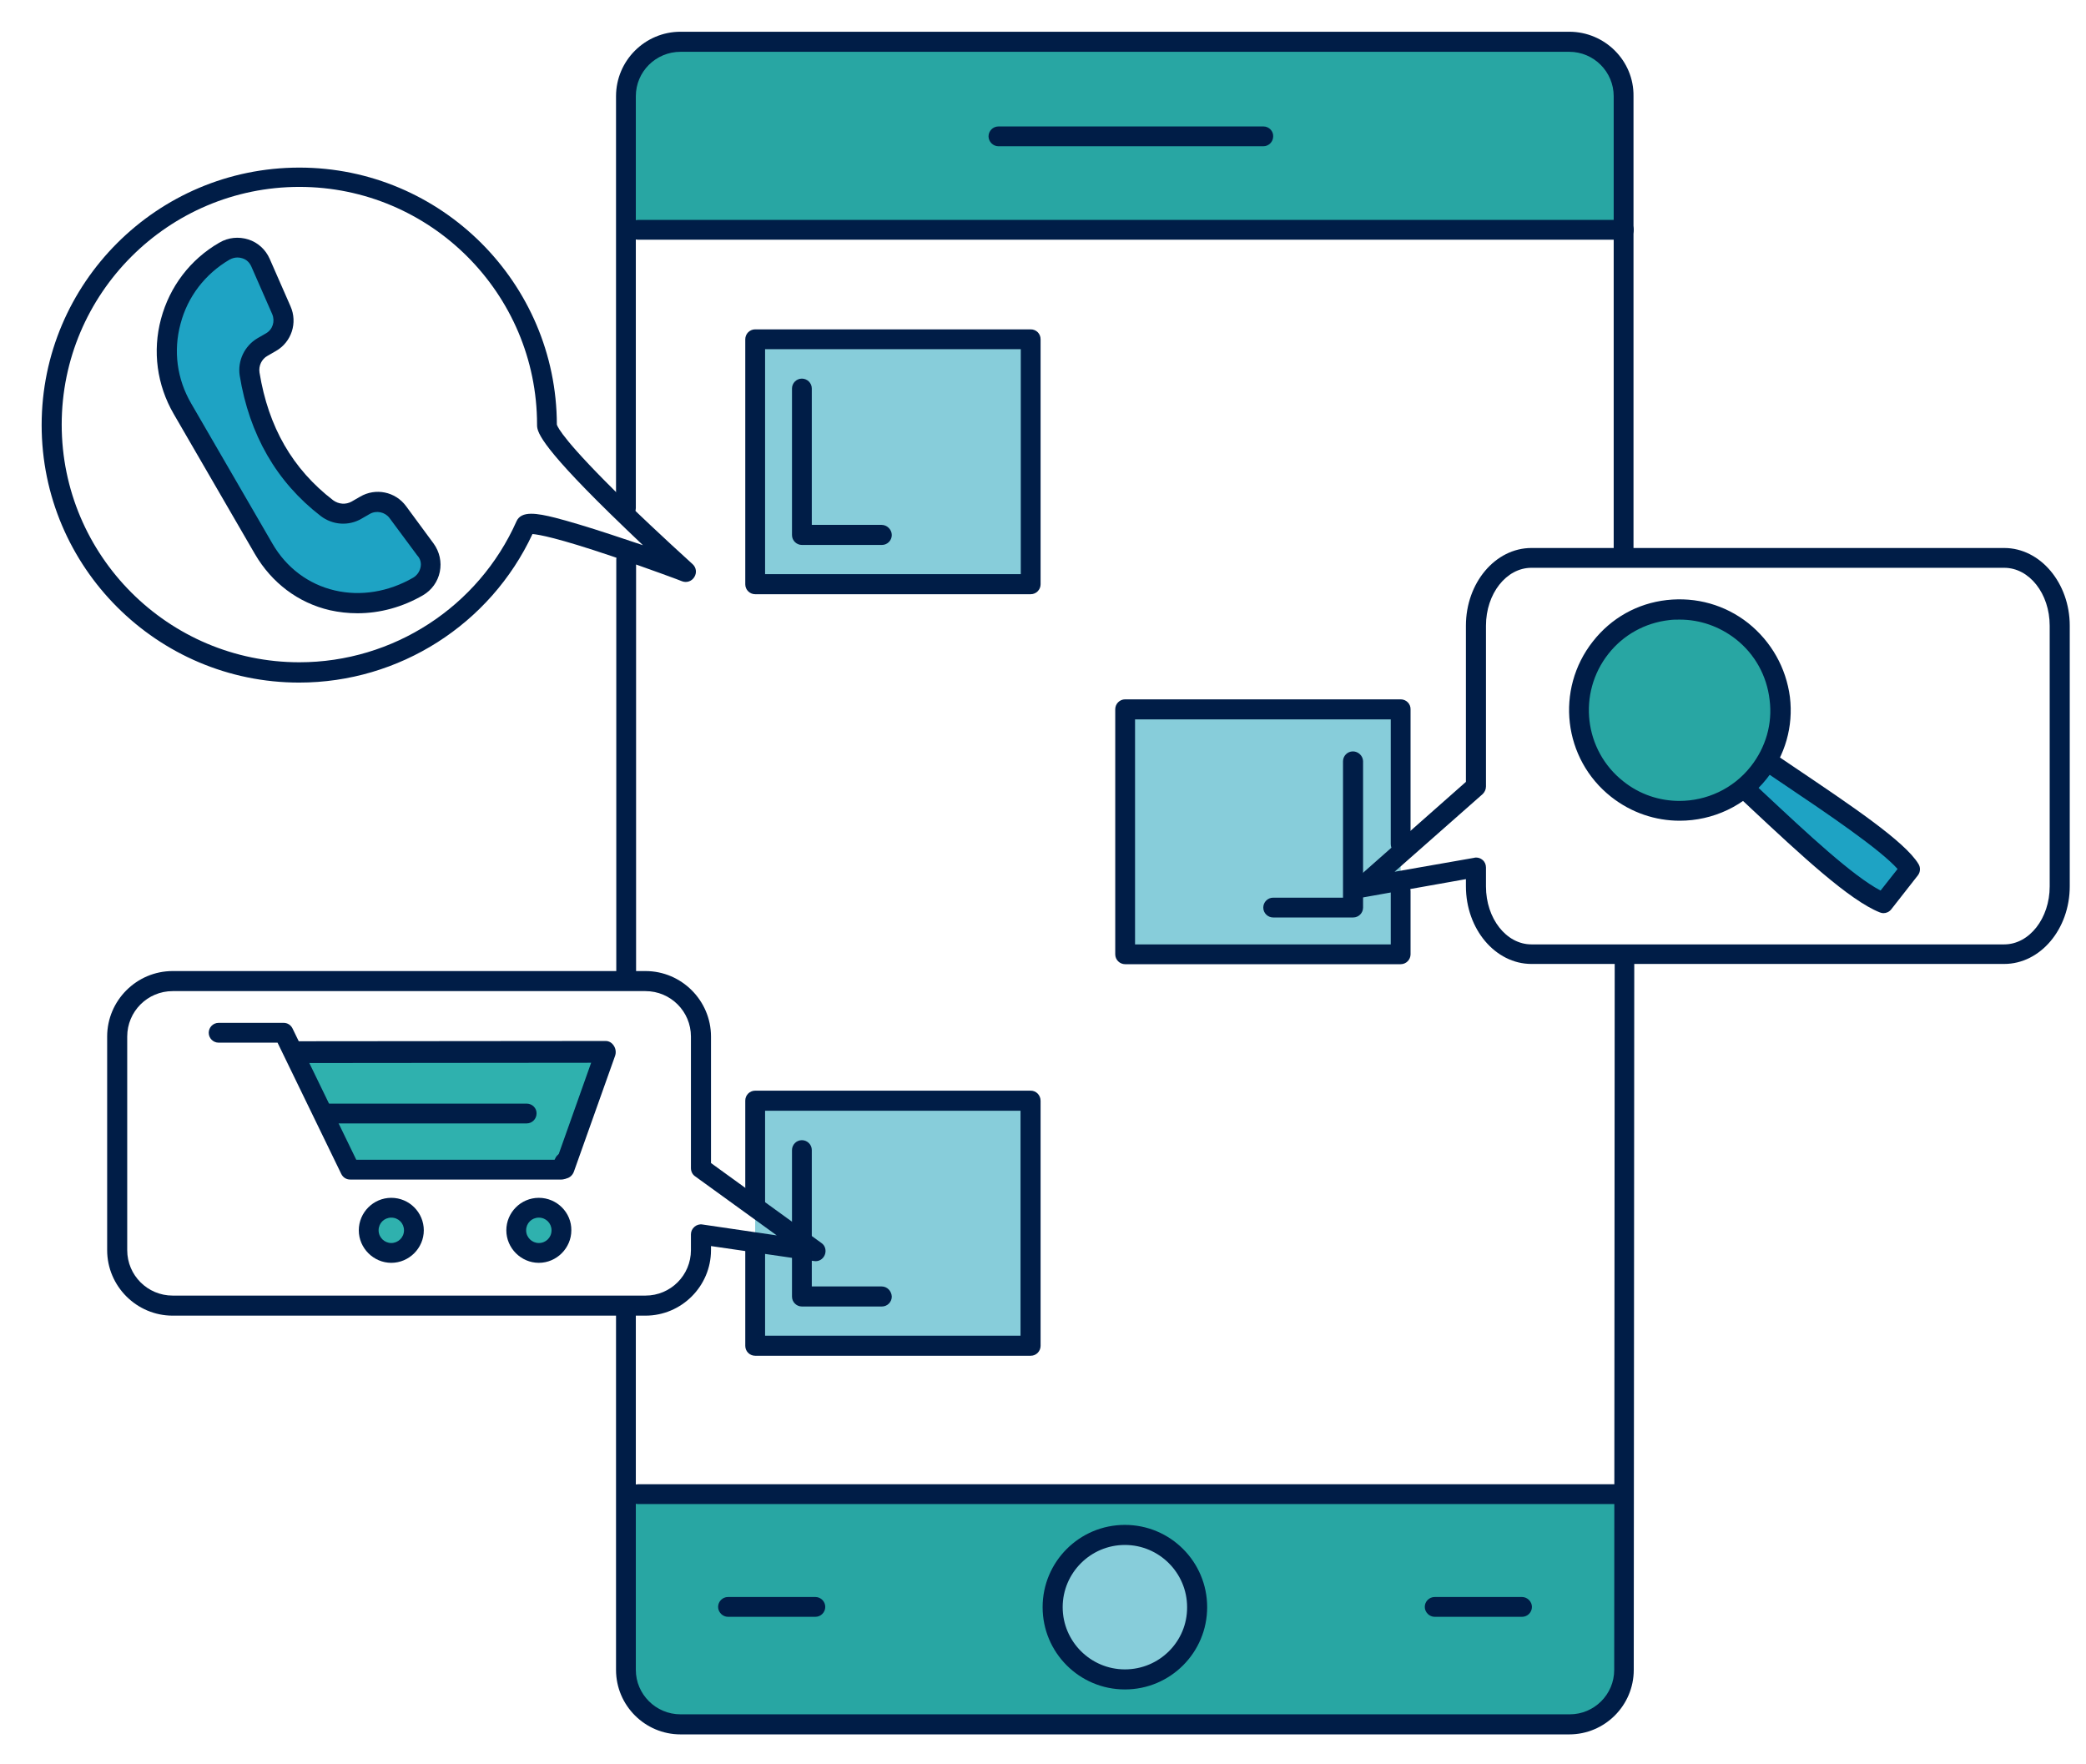 <?xml version="1.0" encoding="UTF-8"?> <svg xmlns="http://www.w3.org/2000/svg" xmlns:xlink="http://www.w3.org/1999/xlink" id="egn2qwq4z1m1" viewBox="0 0 821.5 694.5" shape-rendering="geometricPrecision" text-rendering="geometricPrecision"><style><![CDATA[#egn2qwq4z1m5_to {animation: egn2qwq4z1m5_to__to 4000ms linear infinite normal forwards}@keyframes egn2qwq4z1m5_to__to { 0% {transform: translate(177.5px,437px)} 12.5% {transform: translate(177.5px,437px)} 25% {transform: translate(177.5px,437px)} 37.5% {transform: translate(177.5px,437px)} 50% {transform: translate(177.5px,437px)} 62.5% {transform: translate(177.5px,437px)} 75% {transform: translate(177.5px,437px)} 87.5% {transform: translate(177.5px,437px)} 100% {transform: translate(177.5px,437px)} }#egn2qwq4z1m5_tr {animation: egn2qwq4z1m5_tr__tr 4000ms linear infinite normal forwards}@keyframes egn2qwq4z1m5_tr__tr { 0% {transform: rotate(0deg)} 12.5% {transform: rotate(5deg)} 25% {transform: rotate(0deg)} 37.5% {transform: rotate(5deg)} 50% {transform: rotate(0deg)} 62.5% {transform: rotate(5deg)} 75% {transform: rotate(0deg)} 87.5% {transform: rotate(5deg)} 100% {transform: rotate(0deg)} }#egn2qwq4z1m7_to {animation: egn2qwq4z1m7_to__to 4000ms linear infinite normal forwards}@keyframes egn2qwq4z1m7_to__to { 0% {transform: translate(171.1px,438.25px)} 12.5% {transform: translate(171.1px,438.25px)} 25% {transform: translate(171.1px,438.25px)} 37.5% {transform: translate(171.1px,438.25px)} 50% {transform: translate(171.1px,438.25px)} 62.5% {transform: translate(171.1px,438.25px)} 75% {transform: translate(171.1px,438.25px)} 87.5% {transform: translate(171.1px,438.25px)} 100% {transform: translate(171.1px,438.25px)} }#egn2qwq4z1m7_tr {animation: egn2qwq4z1m7_tr__tr 4000ms linear infinite normal forwards}@keyframes egn2qwq4z1m7_tr__tr { 0% {transform: rotate(0deg)} 12.5% {transform: rotate(5deg)} 25% {transform: rotate(0deg)} 37.5% {transform: rotate(5deg)} 50% {transform: rotate(0deg)} 62.5% {transform: rotate(5deg)} 75% {transform: rotate(0deg)} 87.5% {transform: rotate(5deg)} 100% {transform: rotate(0deg)} }#egn2qwq4z1m9_tr {animation: egn2qwq4z1m9_tr__tr 4000ms linear infinite normal forwards}@keyframes egn2qwq4z1m9_tr__tr { 0% {transform: translate(167.9px,438.55px) rotate(0deg)} 12.5% {transform: translate(167.9px,438.55px) rotate(5deg)} 25% {transform: translate(167.9px,438.55px) rotate(0deg)} 37.5% {transform: translate(167.9px,438.55px) rotate(5deg)} 50% {transform: translate(167.9px,438.55px) rotate(0deg)} 62.5% {transform: translate(167.9px,438.55px) rotate(5deg)} 75% {transform: translate(167.9px,438.55px) rotate(0deg)} 87.5% {transform: translate(167.9px,438.55px) rotate(5deg)} 100% {transform: translate(167.9px,438.55px) rotate(0deg)} }#egn2qwq4z1m11_to {animation: egn2qwq4z1m11_to__to 4000ms linear infinite normal forwards}@keyframes egn2qwq4z1m11_to__to { 0% {transform: translate(154.188px,484.5px)} 12.5% {transform: translate(146.019px,481.7px)} 25% {transform: translate(154.188px,484.5px)} 37.5% {transform: translate(146.019px,481.7px)} 50% {transform: translate(154.188px,484.5px)} 62.5% {transform: translate(146.019px,481.7px)} 75% {transform: translate(154.188px,484.5px)} 87.5% {transform: translate(146.019px,481.7px)} 100% {transform: translate(154.188px,484.5px)} }#egn2qwq4z1m11_tr {animation: egn2qwq4z1m11_tr__tr 4000ms linear infinite normal forwards}@keyframes egn2qwq4z1m11_tr__tr { 0% {transform: rotate(0deg)} 12.5% {transform: rotate(5deg)} 25% {transform: rotate(0deg)} 37.5% {transform: rotate(5deg)} 50% {transform: rotate(0deg)} 62.5% {transform: rotate(5deg)} 75% {transform: rotate(0deg)} 87.5% {transform: rotate(5deg)} 100% {transform: rotate(0deg)} }#egn2qwq4z1m13_to {animation: egn2qwq4z1m13_to__to 4000ms linear infinite normal forwards}@keyframes egn2qwq4z1m13_to__to { 0% {transform: translate(212.201px,484.5px)} 12.5% {transform: translate(201.649px,487.853px)} 25% {transform: translate(212.201px,484.5px)} 37.5% {transform: translate(201.649px,487.853px)} 50% {transform: translate(212.201px,484.5px)} 62.5% {transform: translate(201.649px,487.853px)} 75% {transform: translate(212.201px,484.5px)} 87.5% {transform: translate(201.649px,487.853px)} 100% {transform: translate(212.201px,484.5px)} }#egn2qwq4z1m13_tr {animation: egn2qwq4z1m13_tr__tr 4000ms linear infinite normal forwards}@keyframes egn2qwq4z1m13_tr__tr { 0% {transform: rotate(0deg)} 12.5% {transform: rotate(5deg)} 25% {transform: rotate(0deg)} 37.5% {transform: rotate(5deg)} 50% {transform: rotate(0deg)} 62.5% {transform: rotate(5deg)} 75% {transform: rotate(0deg)} 87.5% {transform: rotate(5deg)} 100% {transform: rotate(0deg)} }#egn2qwq4z1m18_ts {animation: egn2qwq4z1m18_ts__ts 4000ms linear infinite normal forwards}@keyframes egn2qwq4z1m18_ts__ts { 0% {transform: translate(719.9px,327.65px) scale(1,1)} 15% {transform: translate(719.9px,327.65px) scale(1.1,1.1)} 30% {transform: translate(719.9px,327.65px) scale(1,1)} 45% {transform: translate(719.9px,327.65px) scale(1.1,1.1)} 60% {transform: translate(719.9px,327.65px) scale(1,1)} 75% {transform: translate(719.9px,327.65px) scale(1.1,1.1)} 90% {transform: translate(719.9px,327.65px) scale(1,1)} 100% {transform: translate(719.9px,327.65px) scale(1.067,1.067)} }#egn2qwq4z1m19_tr {animation: egn2qwq4z1m19_tr__tr 4000ms linear infinite normal forwards}@keyframes egn2qwq4z1m19_tr__tr { 0% {transform: translate(117.602px,167.562px) rotate(0deg)} 10% {transform: translate(117.602px,167.562px) rotate(10deg)} 20% {transform: translate(117.602px,167.562px) rotate(0deg)} 30% {transform: translate(117.602px,167.562px) rotate(10deg)} 40% {transform: translate(117.602px,167.562px) rotate(0deg)} 50% {transform: translate(117.602px,167.562px) rotate(10deg)} 60% {transform: translate(117.602px,167.562px) rotate(0deg)} 70% {transform: translate(117.602px,167.562px) rotate(10deg)} 80% {transform: translate(117.602px,167.562px) rotate(0deg)} 90% {transform: translate(117.602px,167.562px) rotate(10deg)} 100% {transform: translate(117.602px,167.562px) rotate(0deg)} }#egn2qwq4z1m44_tr {animation: egn2qwq4z1m44_tr__tr 4000ms linear infinite normal forwards}@keyframes egn2qwq4z1m44_tr__tr { 0% {transform: translate(177.539px,437.05px) rotate(0deg)} 12.5% {transform: translate(177.539px,437.05px) rotate(5deg)} 25% {transform: translate(177.539px,437.05px) rotate(0deg)} 37.5% {transform: translate(177.539px,437.05px) rotate(5deg)} 50% {transform: translate(177.539px,437.05px) rotate(0deg)} 62.5% {transform: translate(177.539px,437.05px) rotate(5deg)} 75% {transform: translate(177.539px,437.05px) rotate(0deg)} 87.5% {transform: translate(177.539px,437.05px) rotate(5deg)} 100% {transform: translate(177.539px,437.05px) rotate(0deg)} }#egn2qwq4z1m46_tr {animation: egn2qwq4z1m46_tr__tr 4000ms linear infinite normal forwards}@keyframes egn2qwq4z1m46_tr__tr { 0% {transform: translate(154.188px,433.65px) rotate(0deg)} 12.5% {transform: translate(154.188px,433.65px) rotate(5deg)} 25% {transform: translate(154.188px,433.65px) rotate(0deg)} 37.5% {transform: translate(154.188px,433.65px) rotate(5deg)} 50% {transform: translate(154.188px,433.65px) rotate(0deg)} 62.5% {transform: translate(154.188px,433.65px) rotate(5deg)} 75% {transform: translate(154.188px,433.65px) rotate(0deg)} 87.5% {transform: translate(154.188px,433.65px) rotate(5deg)} 100% {transform: translate(154.188px,433.65px) rotate(0deg)} }#egn2qwq4z1m48_tr {animation: egn2qwq4z1m48_tr__tr 4000ms linear infinite normal forwards}@keyframes egn2qwq4z1m48_tr__tr { 0% {transform: translate(167.902px,438.5px) rotate(0deg)} 12.5% {transform: translate(167.902px,438.5px) rotate(5deg)} 25% {transform: translate(167.902px,438.5px) rotate(0deg)} 37.5% {transform: translate(167.902px,438.5px) rotate(5deg)} 50% {transform: translate(167.902px,438.5px) rotate(0deg)} 62.5% {transform: translate(167.902px,438.5px) rotate(5deg)} 75% {transform: translate(167.902px,438.5px) rotate(0deg)} 87.5% {transform: translate(167.902px,438.5px) rotate(5deg)} 100% {transform: translate(167.902px,438.5px) rotate(0deg)} }#egn2qwq4z1m50_to {animation: egn2qwq4z1m50_to__to 4000ms linear infinite normal forwards}@keyframes egn2qwq4z1m50_to__to { 0% {transform: translate(154.1px,484.5px)} 12.5% {transform: translate(145.931px,481.7px)} 25% {transform: translate(154.1px,484.5px)} 37.5% {transform: translate(145.931px,481.7px)} 50% {transform: translate(154.1px,484.5px)} 62.5% {transform: translate(145.931px,481.7px)} 75% {transform: translate(154.1px,484.5px)} 87.5% {transform: translate(145.931px,481.7px)} 100% {transform: translate(154.1px,484.5px)} }#egn2qwq4z1m50_tr {animation: egn2qwq4z1m50_tr__tr 4000ms linear infinite normal forwards}@keyframes egn2qwq4z1m50_tr__tr { 0% {transform: rotate(0deg)} 12.5% {transform: rotate(5deg)} 25% {transform: rotate(0deg)} 37.5% {transform: rotate(5deg)} 50% {transform: rotate(0deg)} 62.5% {transform: rotate(5deg)} 75% {transform: rotate(0deg)} 87.5% {transform: rotate(5deg)} 100% {transform: rotate(0deg)} }#egn2qwq4z1m52_to {animation: egn2qwq4z1m52_to__to 4000ms linear infinite normal forwards}@keyframes egn2qwq4z1m52_to__to { 0% {transform: translate(212.201px,484.5px)} 12.5% {transform: translate(201.649px,487.853px)} 25% {transform: translate(212.201px,484.5px)} 37.5% {transform: translate(201.649px,487.853px)} 50% {transform: translate(212.201px,484.5px)} 62.5% {transform: translate(201.649px,487.853px)} 75% {transform: translate(212.201px,484.5px)} 87.5% {transform: translate(201.649px,487.853px)} 100% {transform: translate(212.201px,484.5px)} }#egn2qwq4z1m52_tr {animation: egn2qwq4z1m52_tr__tr 4000ms linear infinite normal forwards}@keyframes egn2qwq4z1m52_tr__tr { 0% {transform: rotate(0deg)} 12.5% {transform: rotate(5deg)} 25% {transform: rotate(0deg)} 37.5% {transform: rotate(5deg)} 50% {transform: rotate(0deg)} 62.5% {transform: rotate(5deg)} 75% {transform: rotate(0deg)} 87.5% {transform: rotate(5deg)} 100% {transform: rotate(0deg)} }#egn2qwq4z1m60_ts {animation: egn2qwq4z1m60_ts__ts 4000ms linear infinite normal forwards}@keyframes egn2qwq4z1m60_ts__ts { 0% {transform: translate(719.676px,327.707px) scale(1,1)} 15% {transform: translate(719.676px,327.707px) scale(1.1,1.1)} 30% {transform: translate(719.676px,327.707px) scale(1,1)} 45% {transform: translate(719.676px,327.707px) scale(1.1,1.1)} 60% {transform: translate(719.676px,327.707px) scale(1,1)} 75% {transform: translate(719.676px,327.707px) scale(1.1,1.1)} 90% {transform: translate(719.676px,327.707px) scale(1,1)} 100% {transform: translate(719.676px,327.707px) scale(1.067,1.067)} }#egn2qwq4z1m61_ts {animation: egn2qwq4z1m61_ts__ts 4000ms linear infinite normal forwards}@keyframes egn2qwq4z1m61_ts__ts { 0% {transform: translate(661.884px,278.97px) rotate(-79.49deg) scale(1,1)} 15% {transform: translate(661.884px,278.97px) rotate(-79.49deg) scale(1.1,1.1)} 30% {transform: translate(661.884px,278.97px) rotate(-79.49deg) scale(1,1)} 45% {transform: translate(661.884px,278.97px) rotate(-79.49deg) scale(1.1,1.1)} 60% {transform: translate(661.884px,278.97px) rotate(-79.49deg) scale(1,1)} 75% {transform: translate(661.884px,278.97px) rotate(-79.49deg) scale(1.1,1.1)} 90% {transform: translate(661.884px,278.97px) rotate(-79.49deg) scale(1,1)} 100% {transform: translate(661.884px,278.97px) rotate(-79.49deg) scale(1.067,1.067)} }#egn2qwq4z1m62_ts {animation: egn2qwq4z1m62_ts__ts 4000ms linear infinite normal forwards}@keyframes egn2qwq4z1m62_ts__ts { 0% {transform: translate(661.571px,279.608px) scale(1,1)} 15% {transform: translate(661.571px,279.608px) scale(1.1,1.1)} 30% {transform: translate(661.571px,279.608px) scale(1,1)} 45% {transform: translate(661.571px,279.608px) scale(1.1,1.1)} 60% {transform: translate(661.571px,279.608px) scale(1,1)} 75% {transform: translate(661.571px,279.608px) scale(1.1,1.1)} 90% {transform: translate(661.571px,279.608px) scale(1,1)} 100% {transform: translate(661.571px,279.608px) scale(1.067,1.067)} }#egn2qwq4z1m91 {animation: egn2qwq4z1m91_c_o 4000ms linear infinite normal forwards}@keyframes egn2qwq4z1m91_c_o { 0% {opacity: 0} 12.5% {opacity: 1} 85% {opacity: 1} 100% {opacity: 0} }#egn2qwq4z1m93 {animation: egn2qwq4z1m93_c_o 4000ms linear infinite normal forwards}@keyframes egn2qwq4z1m93_c_o { 0% {opacity: 0} 12.5% {opacity: 0} 25% {opacity: 1} 67.5% {opacity: 1} 82.5% {opacity: 0} 100% {opacity: 0} }#egn2qwq4z1m95 {animation: egn2qwq4z1m95_c_o 4000ms linear infinite normal forwards}@keyframes egn2qwq4z1m95_c_o { 0% {opacity: 0} 25% {opacity: 0} 42.5% {opacity: 1} 55% {opacity: 1} 72.5% {opacity: 0} 100% {opacity: 0} }#egn2qwq4z1m97 {animation: egn2qwq4z1m97_c_o 4000ms linear infinite normal forwards}@keyframes egn2qwq4z1m97_c_o { 0% {opacity: 0} 12.5% {opacity: 1} 82.5% {opacity: 1} 97.5% {opacity: 0} 100% {opacity: 0} }#egn2qwq4z1m99 {animation: egn2qwq4z1m99_c_o 4000ms linear infinite normal forwards}@keyframes egn2qwq4z1m99_c_o { 0% {opacity: 0} 12.5% {opacity: 0} 25% {opacity: 1} 67.5% {opacity: 1} 82.5% {opacity: 0} 100% {opacity: 0} }#egn2qwq4z1m101 {animation: egn2qwq4z1m101_c_o 4000ms linear infinite normal forwards}@keyframes egn2qwq4z1m101_c_o { 0% {opacity: 0} 27.5% {opacity: 0} 42.5% {opacity: 1} 55% {opacity: 1} 70% {opacity: 0} 100% {opacity: 0} }#egn2qwq4z1m103 {animation: egn2qwq4z1m103_c_o 4000ms linear infinite normal forwards}@keyframes egn2qwq4z1m103_c_o { 0% {opacity: 0} 12.5% {opacity: 1} 82.5% {opacity: 1} 97.5% {opacity: 0} 100% {opacity: 0} }#egn2qwq4z1m105 {animation: egn2qwq4z1m105_c_o 4000ms linear infinite normal forwards}@keyframes egn2qwq4z1m105_c_o { 0% {opacity: 0} 12.5% {opacity: 0} 25% {opacity: 1} 67.5% {opacity: 1} 82.5% {opacity: 0} 100% {opacity: 0} }#egn2qwq4z1m107 {animation: egn2qwq4z1m107_c_o 4000ms linear infinite normal forwards}@keyframes egn2qwq4z1m107_c_o { 0% {opacity: 0} 27.5% {opacity: 0} 40% {opacity: 1} 55% {opacity: 1} 70% {opacity: 0} 100% {opacity: 0} }]]></style><g id="egn2qwq4z1m2"><g id="egn2qwq4z1m3"><g id="egn2qwq4z1m4"><g id="egn2qwq4z1m5_to" transform="translate(177.5,437)"><g id="egn2qwq4z1m5_tr" transform="rotate(0)"><polygon id="egn2qwq4z1m5" points="219.633,459.327 235.479,415.47 116.143,415.576" transform="scale(1.025,1.025) translate(-177.5,-437)" fill="rgb(47,177,174)" stroke="none" stroke-width="0.8"></polygon></g></g></g><g id="egn2qwq4z1m6"><g id="egn2qwq4z1m7_to" transform="translate(171.1,438.25)"><g id="egn2qwq4z1m7_tr" transform="rotate(0)"><polygon id="egn2qwq4z1m7" points="134.4,460.6 221.05,460.6 222.3,457.627 115.653,414.781" transform="translate(-171.1,-438.25)" fill="rgb(47,177,174)" stroke="none" stroke-width="0.8"></polygon></g></g></g><g id="egn2qwq4z1m8"><g id="egn2qwq4z1m9_tr" transform="translate(167.9,438.55) rotate(0)"><line id="egn2qwq4z1m9" x1="128.4" y1="438.6" x2="207.4" y2="438.5" transform="translate(-167.9,-438.55)" fill="none" stroke="none" stroke-width="0.8"></line></g></g><g id="egn2qwq4z1m10"><g id="egn2qwq4z1m11_to" transform="translate(154.188,484.5)"><g id="egn2qwq4z1m11_tr" transform="rotate(0)"><circle id="egn2qwq4z1m11" r="7.12" transform="translate(-0,-0)" fill="rgb(47,177,174)" stroke="none" stroke-width="0.8"></circle></g></g></g><g id="egn2qwq4z1m12"><g id="egn2qwq4z1m13_to" transform="translate(212.201,484.5)"><g id="egn2qwq4z1m13_tr" transform="rotate(0)"><circle id="egn2qwq4z1m13" r="7.12" transform="translate(0,-0)" fill="rgb(47,177,174)" stroke="none" stroke-width="0.8"></circle></g></g></g></g><g id="egn2qwq4z1m14"><g id="egn2qwq4z1m15"></g><g id="egn2qwq4z1m16"><g id="egn2qwq4z1m17"><g id="egn2qwq4z1m18_ts" transform="translate(719.9,327.65) scale(1,1)"><path id="egn2qwq4z1m18" d="M696.1,299.7L687.4,310.7C708.2,330.1,729.8,350.8,741.9,355.6L752.4,342.2C746.7,333.2,720,315.9,696.1,299.7Z" transform="translate(-719.9,-327.65)" fill="rgb(30,163,196)" stroke="none" stroke-width="0.8"></path></g></g></g></g><g id="egn2qwq4z1m19_tr" transform="translate(117.602,167.562) rotate(0)"><g id="egn2qwq4z1m19" transform="translate(-117.602,-167.562)"><path id="egn2qwq4z1m20" d="M156.8,201.6C153.8,197.5,148.2,196.4,143.8,198.9L140.5,200.8C136.8,202.9,132.2,202.6,128.9,200C112.9,187.7,102.2,170.6,98.5,147.2C97.8,142.9,99.8,138.7,103.6,136.5L106.9,134.6C111.3,132.1,113,126.7,111,122L102.8,103.3C100.4,97.9,93.8,95.7,88.7,98.7L88.5,98.8C66.8,111.4,59.5,139.1,72.1,160.8L104.1,216C116.7,237.7,143.2,243.4,164.9,230.8L164.9,230.8C170,227.8,171.4,221,167.9,216.3L156.8,201.6Z" fill="rgb(30,163,196)" stroke="none" stroke-width="0.8"></path><path id="egn2qwq4z1m21" d="M159.9,199.3C155.7,193.6,147.9,192,141.8,195.6L138.5,197.5C136.2,198.8,133.4,198.6,131.2,197C115.2,184.7,105.7,168.2,102.2,146.7C101.8,144.1,103,141.4,105.4,140.1L108.7,138.2C114.8,134.7,117.3,127.1,114.4,120.6L106.2,101.9C104.6,98.3,101.6,95.5,97.8,94.3C94,93.1,89.9,93.5,86.5,95.5L86.3,95.6C74.9,102.2,66.8,112.9,63.4,125.6C60,138.3,61.8,151.6,68.4,163L100.4,218.2C107,229.5,117.4,237.4,129.9,240.3C133.5,241.1,137.1,241.5,140.8,241.5C149.6,241.5,158.5,239.1,166.6,234.4C170,232.4,172.4,229.1,173.2,225.2C174,221.3,173.1,217.3,170.8,214.1L159.9,199.3ZM165.6,223.5C165.2,225.2,164.2,226.6,162.7,227.5C153,233.1,142,234.9,131.8,232.5C121.5,230.1,112.8,223.6,107.3,214.1L75.3,158.9C69.7,149.3,68.2,138.2,71.1,127.5C73.9,116.8,80.8,107.9,90.3,102.3L90.5,102.2C91.4,101.7,92.5,101.4,93.5,101.4C94.1,101.4,94.8,101.5,95.4,101.7C97.1,102.2,98.3,103.4,99,105L107.2,123.7C108.4,126.5,107.4,129.8,104.7,131.3L101.4,133.2C96.3,136.2,93.5,142.1,94.4,147.9C98.2,171.2,108.9,189.8,126.3,203.2C131,206.8,137.3,207.2,142.3,204.3L145.6,202.4C148.2,200.9,151.6,201.6,153.4,204L164.3,218.7C165.6,220.1,166,221.8,165.6,223.5Z" fill="rgb(0,29,71)" stroke="none" stroke-width="0.8"></path></g></g><g id="egn2qwq4z1m22"><rect id="egn2qwq4z1m23" width="108.5" height="92.831" rx="0" ry="0" transform="matrix(1 0 0 1 297.4 135.9)" fill="rgb(135,205,218)" stroke="none" stroke-width="0.8"></rect></g><g id="egn2qwq4z1m24"><polygon id="egn2qwq4z1m25" points="443.1,375.8 551.6,375.8 551.6,350.9 551.6,332.4 551.6,279.3 443.1,279.3" fill="rgb(135,205,218)" stroke="none" stroke-width="0.8"></polygon></g><g id="egn2qwq4z1m26"><polygon id="egn2qwq4z1m27" points="297.4,473.8 297.4,492.2 297.4,529.9 405.9,529.9 405.9,433.5 297.4,433.5" fill="rgb(135,205,218)" stroke="none" stroke-width="0.8"></polygon></g><g id="egn2qwq4z1m28"><path id="egn2qwq4z1m29" d="M619.5,16.4L266.8,16.4C255.8,16.4,246.8,25.3,246.8,36.4L246.8,90.3L639.4,90.3L639.4,36.4C639.4,25.4,630.5,16.4,619.5,16.4Z" fill="rgb(40,166,163)" stroke="none" stroke-width="0.8"></path></g><g id="egn2qwq4z1m30"><path id="egn2qwq4z1m31" d="M246.8,655.3C246.8,667,256.3,676.5,268,676.5L621.9,676.5C631.6,676.5,639.5,668.6,639.5,658.9L639.5,588.4L246.8,588.4L246.8,655.3Z" fill="rgb(40,166,163)" stroke="none" stroke-width="0.8"></path></g><g id="egn2qwq4z1m32"><ellipse id="egn2qwq4z1m33" rx="27.585" ry="28.881" transform="matrix(0.122 -0.993 0.993 0.122 441.616 634.392)" fill="rgb(135,205,218)" stroke="none" stroke-width="0.8"></ellipse></g></g><g id="egn2qwq4z1m34"><g id="egn2qwq4z1m35"><g id="egn2qwq4z1m36"><path id="egn2qwq4z1m37" d="M272.8,222.2C272.7,222.1,259.6,210.3,246.4,197.5C222.4,174.1,219.6,168.3,219.3,167.2C219.2,111.4,173.7,66,117.9,66C61.9,66,16.4,111.5,16.4,167.4C16.4,223.3,61.9,268.8,117.8,268.8C157.2,268.8,193.1,245.9,209.7,210.3C212.2,210.5,219.6,211.8,240.9,219C255.1,223.8,268.5,228.8,268.6,228.9C270.4,229.6,272.4,228.9,273.4,227.3C274.5,225.6,274.2,223.5,272.8,222.2ZM219.3,167.4L219.3,167.4L219.3,167.4ZM240.6,210.5C231.5,207.5,224.1,205.3,218.7,203.9C211.5,202.1,205.3,201,203.4,205.3C188.4,239,154.8,260.8,117.9,260.8C66.3,260.8,24.3,218.8,24.3,167.2C24.3,115.6,66.3,73.6,117.9,73.6C169.5,73.6,211.5,115.6,211.5,167.2C211.5,169.6,211.5,174.1,240.1,202.1C244.6,206.5,249.2,210.9,253.2,214.7C249.2,213.4,244.9,211.9,240.6,210.5Z" fill="rgb(0,29,71)" stroke="none" stroke-width="0.8"></path></g><g id="egn2qwq4z1m38"></g></g><g id="egn2qwq4z1m39"><g id="egn2qwq4z1m40"><path id="egn2qwq4z1m41" d="M323.5,489.5L280,458L280,408.2C280,394,268.4,382.4,254.2,382.4L68,382.4C53.8,382.4,42.2,394,42.2,408.2L42.2,492.3C42.2,506.5,53.8,518.1,68,518.1L254.2,518.1C268.4,518.1,280,506.5,280,492.3L280,490.7L320.6,496.6C322.4,496.9,324.1,495.9,324.8,494.2C325.5,492.5,325,490.5,323.5,489.5ZM276.6,482.2C275.5,482,274.3,482.4,273.5,483.1C272.6,483.9,272.1,484.9,272.1,486.1L272.1,492.3C272.1,502.2,264.1,510.2,254.2,510.2L68,510.2C58.1,510.2,50.1,502.2,50.1,492.3L50.1,408.2C50.1,398.3,58.1,390.3,68,390.3L254.2,390.3C264.1,390.3,272.1,398.3,272.1,408.2L272.1,460C272.1,461.3,272.7,462.5,273.7,463.2L305.9,486.5L276.6,482.2Z" fill="rgb(0,29,71)" stroke="none" stroke-width="0.8"></path></g><g id="egn2qwq4z1m42"><g id="egn2qwq4z1m43"><g id="egn2qwq4z1m44_tr" transform="translate(177.539,437.05) rotate(0)"><path id="egn2qwq4z1m44" d="M238.5,412.4L238.5,412.4L116.5,412.5C114.3,412.5,112.6,414.3,112.6,416.4C112.6,418.6,114.4,420.3,116.5,420.3L116.5,420.3L232.8,420.2L218.7,456.3C217.9,458.3,218.9,460.6,220.9,461.4C221.4,461.6,221.9,461.7,222.3,461.7C223.9,461.7,225.4,460.7,226,459.2L242.2,417.8C242.7,416.6,242.5,415.2,241.8,414.2C241,413,239.8,412.4,238.5,412.4Z" transform="scale(1,1.1) translate(-177.539,-437.05)" fill="rgb(0,29,71)" stroke="none" stroke-width="0.8"></path></g></g><g id="egn2qwq4z1m45"><g id="egn2qwq4z1m46_tr" transform="translate(154.188,433.65) rotate(0)"><path id="egn2qwq4z1m46" d="M223.7,454.1C221.7,453.3,219.4,454.3,218.6,456.3L218.4,456.7L140.3,456.7L115.2,405C114.5,403.6,113.2,402.8,111.7,402.8L86.1,402.8C83.9,402.8,82.2,404.6,82.2,406.7C82.2,408.9,84,410.6,86.1,410.6L109.3,410.6L134.4,462.3C135.1,463.7,136.4,464.5,137.9,464.5L221.1,464.5C222.7,464.5,224.2,463.5,224.8,462L225.9,459.1C226.7,457.1,225.7,454.9,223.7,454.1Z" transform="translate(-154.188,-433.65)" fill="rgb(0,29,71)" stroke="none" stroke-width="0.8"></path></g></g><g id="egn2qwq4z1m47"><g id="egn2qwq4z1m48_tr" transform="translate(167.902,438.5) rotate(0)"><path id="egn2qwq4z1m48" d="M207.4,434.6L207.4,434.6L128.4,434.6C126.2,434.6,124.5,436.4,124.5,438.5C124.5,440.7,126.3,442.4,128.4,442.4L128.4,442.4L207.4,442.4C209.6,442.4,211.3,440.6,211.3,438.5C211.4,436.4,209.6,434.6,207.4,434.6Z" transform="translate(-167.902,-438.5)" fill="rgb(0,29,71)" stroke="none" stroke-width="0.8"></path></g></g><g id="egn2qwq4z1m49"><g id="egn2qwq4z1m50_to" transform="translate(154.1,484.5)"><g id="egn2qwq4z1m50_tr" transform="rotate(0)"><path id="egn2qwq4z1m50" d="M154.1,471.7C147,471.7,141.3,477.5,141.3,484.5C141.3,491.5,147.1,497.3,154.1,497.3C161.1,497.3,166.9,491.5,166.9,484.5C166.9,477.5,161.2,471.7,154.1,471.7ZM154.1,489.5C151.4,489.5,149.1,487.3,149.1,484.5C149.1,481.7,151.3,479.5,154.1,479.5C156.9,479.5,159.1,481.7,159.1,484.5C159.1,487.3,156.8,489.5,154.1,489.5Z" transform="translate(-154.1,-484.5)" fill="rgb(0,29,71)" stroke="none" stroke-width="0.8"></path></g></g></g><g id="egn2qwq4z1m51"><g id="egn2qwq4z1m52_to" transform="translate(212.201,484.5)"><g id="egn2qwq4z1m52_tr" transform="rotate(0)"><path id="egn2qwq4z1m52" d="M212.2,471.7C205.1,471.7,199.4,477.5,199.4,484.5C199.4,491.5,205.2,497.3,212.2,497.3C219.2,497.3,225,491.5,225,484.5C225.1,477.5,219.3,471.7,212.2,471.7ZM212.2,489.5C209.5,489.5,207.2,487.3,207.2,484.5C207.2,481.7,209.4,479.5,212.2,479.5C215,479.5,217.2,481.7,217.2,484.5C217.2,487.3,215,489.5,212.2,489.5Z" transform="translate(-212.201,-484.5)" fill="rgb(0,29,71)" stroke="none" stroke-width="0.8"></path></g></g></g></g></g><g id="egn2qwq4z1m53"><g id="egn2qwq4z1m54"><path id="egn2qwq4z1m55" d="M789.3,215.8L603.1,215.8C588.9,215.8,577.3,229.5,577.3,246.4L577.3,307.9L533.5,346.6C532.2,347.8,531.8,349.7,532.6,351.2C533.4,352.8,535.1,353.7,536.8,353.4L577.3,346.2L577.3,349C577.3,365.9,588.9,379.6,603.1,379.6L789.3,379.6C803.5,379.6,815.1,365.9,815.1,349L815.1,246.4C815.1,229.6,803.5,215.8,789.3,215.8ZM807.2,349.1C807.2,361.6,799.2,371.9,789.3,371.9L603.1,371.9C593.2,371.9,585.2,361.7,585.2,349.1L585.2,341.6C585.2,340.4,584.7,339.3,583.8,338.6C583.1,338,582.2,337.7,581.3,337.7C581.1,337.7,580.8,337.7,580.6,337.8L549.2,343.3L583.9,312.7C584.7,311.9,585.2,310.9,585.2,309.7L585.2,246.4C585.2,233.8,593.2,223.6,603.1,223.6L789.3,223.6C799.2,223.6,807.2,233.8,807.2,246.4L807.2,349.1L807.2,349.1Z" fill="rgb(0,29,71)" stroke="none" stroke-width="0.8"></path></g><g id="egn2qwq4z1m56"><g id="egn2qwq4z1m57"><g id="egn2qwq4z1m58"><g id="egn2qwq4z1m59"><g id="egn2qwq4z1m60_ts" transform="translate(719.676,327.707) scale(1,1)"><path id="egn2qwq4z1m60" d="M706.6,302.1C703.8,300.2,701,298.3,698.3,296.5C696.5,295.3,694.1,295.7,692.8,297.5C691.6,299.3,692,301.7,693.8,303C696.6,304.9,699.3,306.7,702.1,308.6C720.1,320.7,740.3,334.4,747.3,342.2L740.6,350.7C729.7,345,711.9,328.4,694.7,312.3C693.1,310.8,691.5,309.3,689.9,307.8C688.3,306.3,685.8,306.4,684.3,308C682.8,309.6,682.9,312.1,684.5,313.6C686.1,315.1,687.7,316.6,689.3,318.1C709.4,336.9,728.4,354.6,740.3,359.3C740.8,359.5,741.3,359.6,741.7,359.6C742.9,359.6,744,359.1,744.8,358.1L755.3,344.7C756.3,343.4,756.4,341.6,755.5,340.2C750.2,331.4,729,317.2,706.6,302.1Z" transform="translate(-719.676,-327.707)" fill="rgb(0,29,71)" stroke="none" stroke-width="0.8"></path></g></g></g><g id="egn2qwq4z1m61_ts" transform="translate(661.884,278.97) rotate(-79.49) scale(1,1)"><ellipse id="egn2qwq4z1m61" rx="37.584" ry="39.898" transform="translate(-0,-0)" fill="rgb(40,166,163)" stroke="none" stroke-width="0.8"></ellipse></g><g id="egn2qwq4z1m62_ts" transform="translate(661.571,279.608) scale(1,1)"><path id="egn2qwq4z1m62" d="M688.5,245.4C679.4,238.2,668,235,656.4,236.3C644.8,237.6,634.5,243.4,627.3,252.6C612.4,271.5,615.6,298.9,634.5,313.8C642.5,320.1,652,323.2,661.5,323.2C674.4,323.2,687.2,317.5,695.8,306.6C703,297.5,706.3,286.1,704.9,274.5C703.4,263,697.6,252.7,688.5,245.4ZM689.5,301.8C682.5,310.7,672,315.4,661.4,315.4C653.6,315.4,645.8,312.9,639.3,307.7C623.8,295.5,621.2,273,633.4,257.5C639.3,250,647.8,245.3,657.3,244.2C658.7,244,660.1,244,661.5,244C669.5,244,677.2,246.7,683.6,251.7C691.1,257.6,695.8,266.1,696.9,275.6C698.1,285,695.4,294.3,689.5,301.8Z" transform="translate(-661.571,-279.608)" fill="rgb(0,29,71)" stroke="none" stroke-width="0.8"></path></g></g></g></g><g id="egn2qwq4z1m63"><g id="egn2qwq4z1m64"><g id="egn2qwq4z1m65"><path id="egn2qwq4z1m66" d="M639.8,372.2L639.8,372.2C637.6,372.2,635.9,374,635.9,376.1L635.7,657.6C635.7,667.3,627.8,675.1,618.2,675.1L268,675.1C258.3,675.1,250.4,667.2,250.4,657.6L250.4,516.9C250.4,514.7,248.6,513,246.5,513C244.4,513,242.6,514.8,242.6,516.9L242.6,657.6C242.6,671.6,254,683,268,683L618,683C632,683,643.4,671.6,643.4,657.6L643.6,376.1C643.7,373.9,641.9,372.2,639.8,372.2Z" fill="rgb(0,29,71)" stroke="none" stroke-width="0.8"></path></g><g id="egn2qwq4z1m67"><path id="egn2qwq4z1m68" d="M618,12.5L268,12.5C254,12.5,242.6,23.9,242.6,37.9L242.6,200.1C242.6,202.3,244.4,204,246.5,204C248.6,204,250.4,202.2,250.4,200.1L250.4,37.9C250.4,28.2,258.3,20.4,268,20.4L618,20.4C627.7,20.4,635.5,28.3,635.5,37.9L635.5,217.6C635.5,219.8,637.3,221.5,639.4,221.5C641.5,221.5,643.3,219.7,643.3,217.6L643.3,37.9C643.5,23.9,632,12.5,618,12.5Z" fill="rgb(0,29,71)" stroke="none" stroke-width="0.8"></path></g><g id="egn2qwq4z1m69"><path id="egn2qwq4z1m70" d="M246.6,216.4C244.4,216.4,242.7,218.2,242.7,220.3L242.7,384.4C242.7,386.6,244.5,388.3,246.6,388.3C248.7,388.3,250.5,386.5,250.5,384.4L250.5,220.4C250.5,218.2,248.7,216.4,246.6,216.4Z" fill="rgb(0,29,71)" stroke="none" stroke-width="0.8"></path></g><g id="egn2qwq4z1m71"><path id="egn2qwq4z1m72" d="M639.5,86.6L251.3,86.6C249.1,86.6,247.4,88.4,247.4,90.5C247.4,92.6,249.2,94.4,251.3,94.4L639.5,94.4C641.7,94.4,643.4,92.6,643.4,90.5C643.4,88.4,641.7,86.6,639.5,86.6Z" fill="rgb(0,29,71)" stroke="none" stroke-width="0.8"></path></g><g id="egn2qwq4z1m73"><path id="egn2qwq4z1m74" d="M639.5,584.5L251.3,584.5C249.1,584.5,247.4,586.3,247.4,588.4C247.4,590.5,249.2,592.3,251.3,592.3L639.5,592.3C641.7,592.3,643.4,590.5,643.4,588.4C643.4,586.3,641.7,584.5,639.5,584.5Z" fill="rgb(0,29,71)" stroke="none" stroke-width="0.8"></path></g><g id="egn2qwq4z1m75"><path id="egn2qwq4z1m76" d="M497.6,49.8L393.2,49.8C391,49.8,389.3,51.6,389.3,53.7C389.3,55.8,391.1,57.6,393.2,57.6L497.5,57.6C499.7,57.6,501.4,55.8,501.4,53.7C501.5,51.6,499.7,49.8,497.6,49.8Z" fill="rgb(0,29,71)" stroke="none" stroke-width="0.8"></path></g></g><g id="egn2qwq4z1m77"><path id="egn2qwq4z1m78" d="M443,600.5C425.1,600.5,410.6,615,410.6,632.9C410.6,650.8,425.1,665.3,443,665.3C460.9,665.3,475.4,650.8,475.4,632.9C475.4,615,460.9,600.5,443,600.5ZM443,657.4C429.5,657.4,418.5,646.4,418.5,632.9C418.5,619.4,429.5,608.4,443,608.4C456.5,608.4,467.5,619.4,467.5,632.9C467.6,646.4,456.6,657.4,443,657.4Z" fill="rgb(0,29,71)" stroke="none" stroke-width="0.8"></path></g><g id="egn2qwq4z1m79"><g id="egn2qwq4z1m80"><path id="egn2qwq4z1m81" d="M321.1,628.9L286.7,628.9C284.5,628.9,282.8,630.7,282.8,632.8C282.8,634.9,284.6,636.7,286.7,636.7L321.1,636.7C323.3,636.7,325,634.9,325,632.8C325,630.7,323.3,628.9,321.1,628.9Z" fill="rgb(0,29,71)" stroke="none" stroke-width="0.8"></path></g><g id="egn2qwq4z1m82"><path id="egn2qwq4z1m83" d="M599.4,628.9L565,628.9C562.8,628.9,561.1,630.7,561.1,632.8C561.1,634.9,562.9,636.7,565,636.7L599.4,636.7C601.6,636.7,603.3,634.9,603.3,632.8C603.3,630.7,601.5,628.9,599.4,628.9Z" fill="rgb(0,29,71)" stroke="none" stroke-width="0.8"></path></g></g><g id="egn2qwq4z1m84"><path id="egn2qwq4z1m85" d="M405.9,129.7L297.4,129.7C295.2,129.7,293.5,131.5,293.5,133.6L293.5,230.1C293.5,232.3,295.3,234,297.4,234L405.9,234C408.1,234,409.8,232.2,409.8,230.1L409.8,133.6C409.8,131.4,408.1,129.7,405.9,129.7ZM402,226.1L301.3,226.1L301.3,137.5L402,137.5L402,226.1Z" fill="rgb(0,29,71)" stroke="none" stroke-width="0.8"></path></g><g id="egn2qwq4z1m86"><path id="egn2qwq4z1m87" d="M551.6,275.4L443.1,275.4C440.9,275.4,439.2,277.2,439.2,279.3L439.2,375.8C439.2,378,441,379.7,443.1,379.7L551.6,379.7C553.8,379.7,555.5,377.9,555.5,375.8L555.5,350.9C555.5,348.7,553.7,347,551.6,347C549.5,347,547.7,348.8,547.7,350.9L547.7,371.9L447,371.9L447,283.3L547.7,283.3L547.7,332.4C547.7,334.6,549.5,336.3,551.6,336.3C553.7,336.3,555.5,334.5,555.5,332.4L555.5,279.4C555.6,277.2,553.8,275.4,551.6,275.4Z" fill="rgb(0,29,71)" stroke="none" stroke-width="0.8"></path></g><g id="egn2qwq4z1m88"><path id="egn2qwq4z1m89" d="M405.9,429.5L297.4,429.5C295.2,429.5,293.5,431.3,293.5,433.4L293.5,473.8C293.5,476,295.3,477.7,297.4,477.7C299.6,477.7,301.3,475.9,301.3,473.8L301.3,437.4L401.9,437.4L401.9,526L301.3,526L301.3,492.2C301.3,490,299.5,488.3,297.4,488.3C295.2,488.3,293.5,490.1,293.5,492.2L293.5,530C293.5,532.2,295.3,533.9,297.4,533.9L405.9,533.9C408.1,533.9,409.8,532.1,409.8,530L409.8,433.5C409.8,431.3,408.1,429.5,405.9,429.5Z" fill="rgb(0,29,71)" stroke="none" stroke-width="0.8"></path></g><g id="egn2qwq4z1m90"><path id="egn2qwq4z1m91" d="M573.7,149.1L434.2,149.1C432,149.1,430.3,150.9,430.3,153C430.3,155.1,432.1,156.9,434.2,156.9L573.7,156.9C575.9,156.9,577.6,155.1,577.6,153C577.6,150.9,575.8,149.1,573.7,149.1Z" opacity="0" fill="rgb(0,29,71)" stroke="none" stroke-width="0.8"></path></g><g id="egn2qwq4z1m92"><path id="egn2qwq4z1m93" d="M524.1,172.6L434.2,172.6C432,172.6,430.3,174.4,430.3,176.5C430.3,178.6,432.1,180.4,434.2,180.4L524.1,180.4C526.3,180.4,528,178.6,528,176.5C528,174.4,526.3,172.6,524.1,172.6Z" opacity="0" fill="rgb(0,29,71)" stroke="none" stroke-width="0.8"></path></g><g id="egn2qwq4z1m94"><path id="egn2qwq4z1m95" d="M479.3,196.2L434.2,196.2C432,196.2,430.3,198,430.3,200.1C430.3,202.2,432.1,204,434.2,204L479.3,204C481.5,204,483.2,202.2,483.2,200.1C483.2,198,481.5,196.2,479.3,196.2Z" opacity="0" fill="rgb(0,29,71)" stroke="none" stroke-width="0.8"></path></g><g id="egn2qwq4z1m96"><path id="egn2qwq4z1m97" d="M573.7,454.2L434.2,454.2C432,454.2,430.3,456,430.3,458.1C430.3,460.3,432.1,462,434.2,462L573.7,462C575.9,462,577.6,460.2,577.6,458.1C577.6,455.9,575.8,454.2,573.7,454.2Z" opacity="0" fill="rgb(0,29,71)" stroke="none" stroke-width="0.8"></path></g><g id="egn2qwq4z1m98"><path id="egn2qwq4z1m99" d="M524.1,477.8L434.2,477.8C432,477.8,430.3,479.6,430.3,481.7C430.3,483.9,432.1,485.6,434.2,485.6L524.1,485.6C526.3,485.6,528,483.8,528,481.7C528,479.5,526.3,477.8,524.1,477.8Z" opacity="0" fill="rgb(0,29,71)" stroke="none" stroke-width="0.8"></path></g><g id="egn2qwq4z1m100"><path id="egn2qwq4z1m101" d="M479.3,501.4L434.2,501.4C432,501.4,430.3,503.2,430.3,505.3C430.3,507.5,432.1,509.2,434.2,509.2L479.3,509.2C481.5,509.2,483.2,507.4,483.2,505.3C483.2,503.1,481.5,501.4,479.3,501.4Z" opacity="0" fill="rgb(0,29,71)" stroke="none" stroke-width="0.8"></path></g><g id="egn2qwq4z1m102"><path id="egn2qwq4z1m103" d="M416.9,293.2L277.5,293.2C275.3,293.2,273.6,295,273.6,297.1C273.6,299.3,275.4,301,277.5,301L416.9,301C419.1,301,420.8,299.2,420.8,297.1C420.8,295,419.1,293.2,416.9,293.2Z" opacity="0" fill="rgb(0,29,71)" stroke="none" stroke-width="0.8"></path></g><g id="egn2qwq4z1m104"><path id="egn2qwq4z1m105" d="M416.9,316.8L325.2,316.8C323,316.8,321.3,318.6,321.3,320.7C321.3,322.9,323.1,324.6,325.2,324.6L416.9,324.6C419.1,324.6,420.8,322.8,420.8,320.7C420.8,318.6,419.1,316.8,416.9,316.8Z" opacity="0" fill="rgb(0,29,71)" stroke="none" stroke-width="0.8"></path></g><g id="egn2qwq4z1m106"><path id="egn2qwq4z1m107" d="M416.9,340.4L371.8,340.4C369.6,340.4,367.9,342.2,367.9,344.3C367.9,346.5,369.7,348.2,371.8,348.2L416.9,348.2C419.1,348.2,420.8,346.4,420.8,344.3C420.8,342.2,419.1,340.4,416.9,340.4Z" opacity="0" fill="rgb(0,29,71)" stroke="none" stroke-width="0.8"></path></g><g id="egn2qwq4z1m108"><path id="egn2qwq4z1m109" d="M347.2,206.7L319.7,206.7L319.7,153C319.7,150.8,317.9,149.1,315.8,149.1C313.6,149.1,311.9,150.9,311.9,153L311.9,210.7C311.9,212.9,313.7,214.6,315.8,214.6L347.3,214.6C349.5,214.6,351.2,212.8,351.2,210.7C351.2,208.6,349.4,206.7,347.2,206.7Z" fill="rgb(0,29,71)" stroke="none" stroke-width="0.8"></path></g><g id="egn2qwq4z1m110"><path id="egn2qwq4z1m111" d="M532.8,295.9C530.6,295.9,528.9,297.7,528.9,299.8L528.9,353.5L501.4,353.5C499.2,353.5,497.5,355.3,497.5,357.4C497.5,359.6,499.3,361.3,501.4,361.3L532.9,361.3C535.1,361.3,536.8,359.5,536.8,357.4L536.8,299.7C536.7,297.6,534.9,295.9,532.8,295.9Z" fill="rgb(0,29,71)" stroke="none" stroke-width="0.8"></path></g><g id="egn2qwq4z1m112"><path id="egn2qwq4z1m113" d="M347.2,506.6L319.7,506.6L319.7,452.9C319.7,450.7,317.9,449,315.8,449C313.6,449,311.9,450.8,311.9,452.9L311.9,510.6C311.9,512.8,313.7,514.5,315.8,514.5L347.3,514.5C349.5,514.5,351.2,512.7,351.2,510.6C351.1,508.4,349.4,506.6,347.2,506.6Z" fill="rgb(0,29,71)" stroke="none" stroke-width="0.8"></path></g></g></g></svg> 